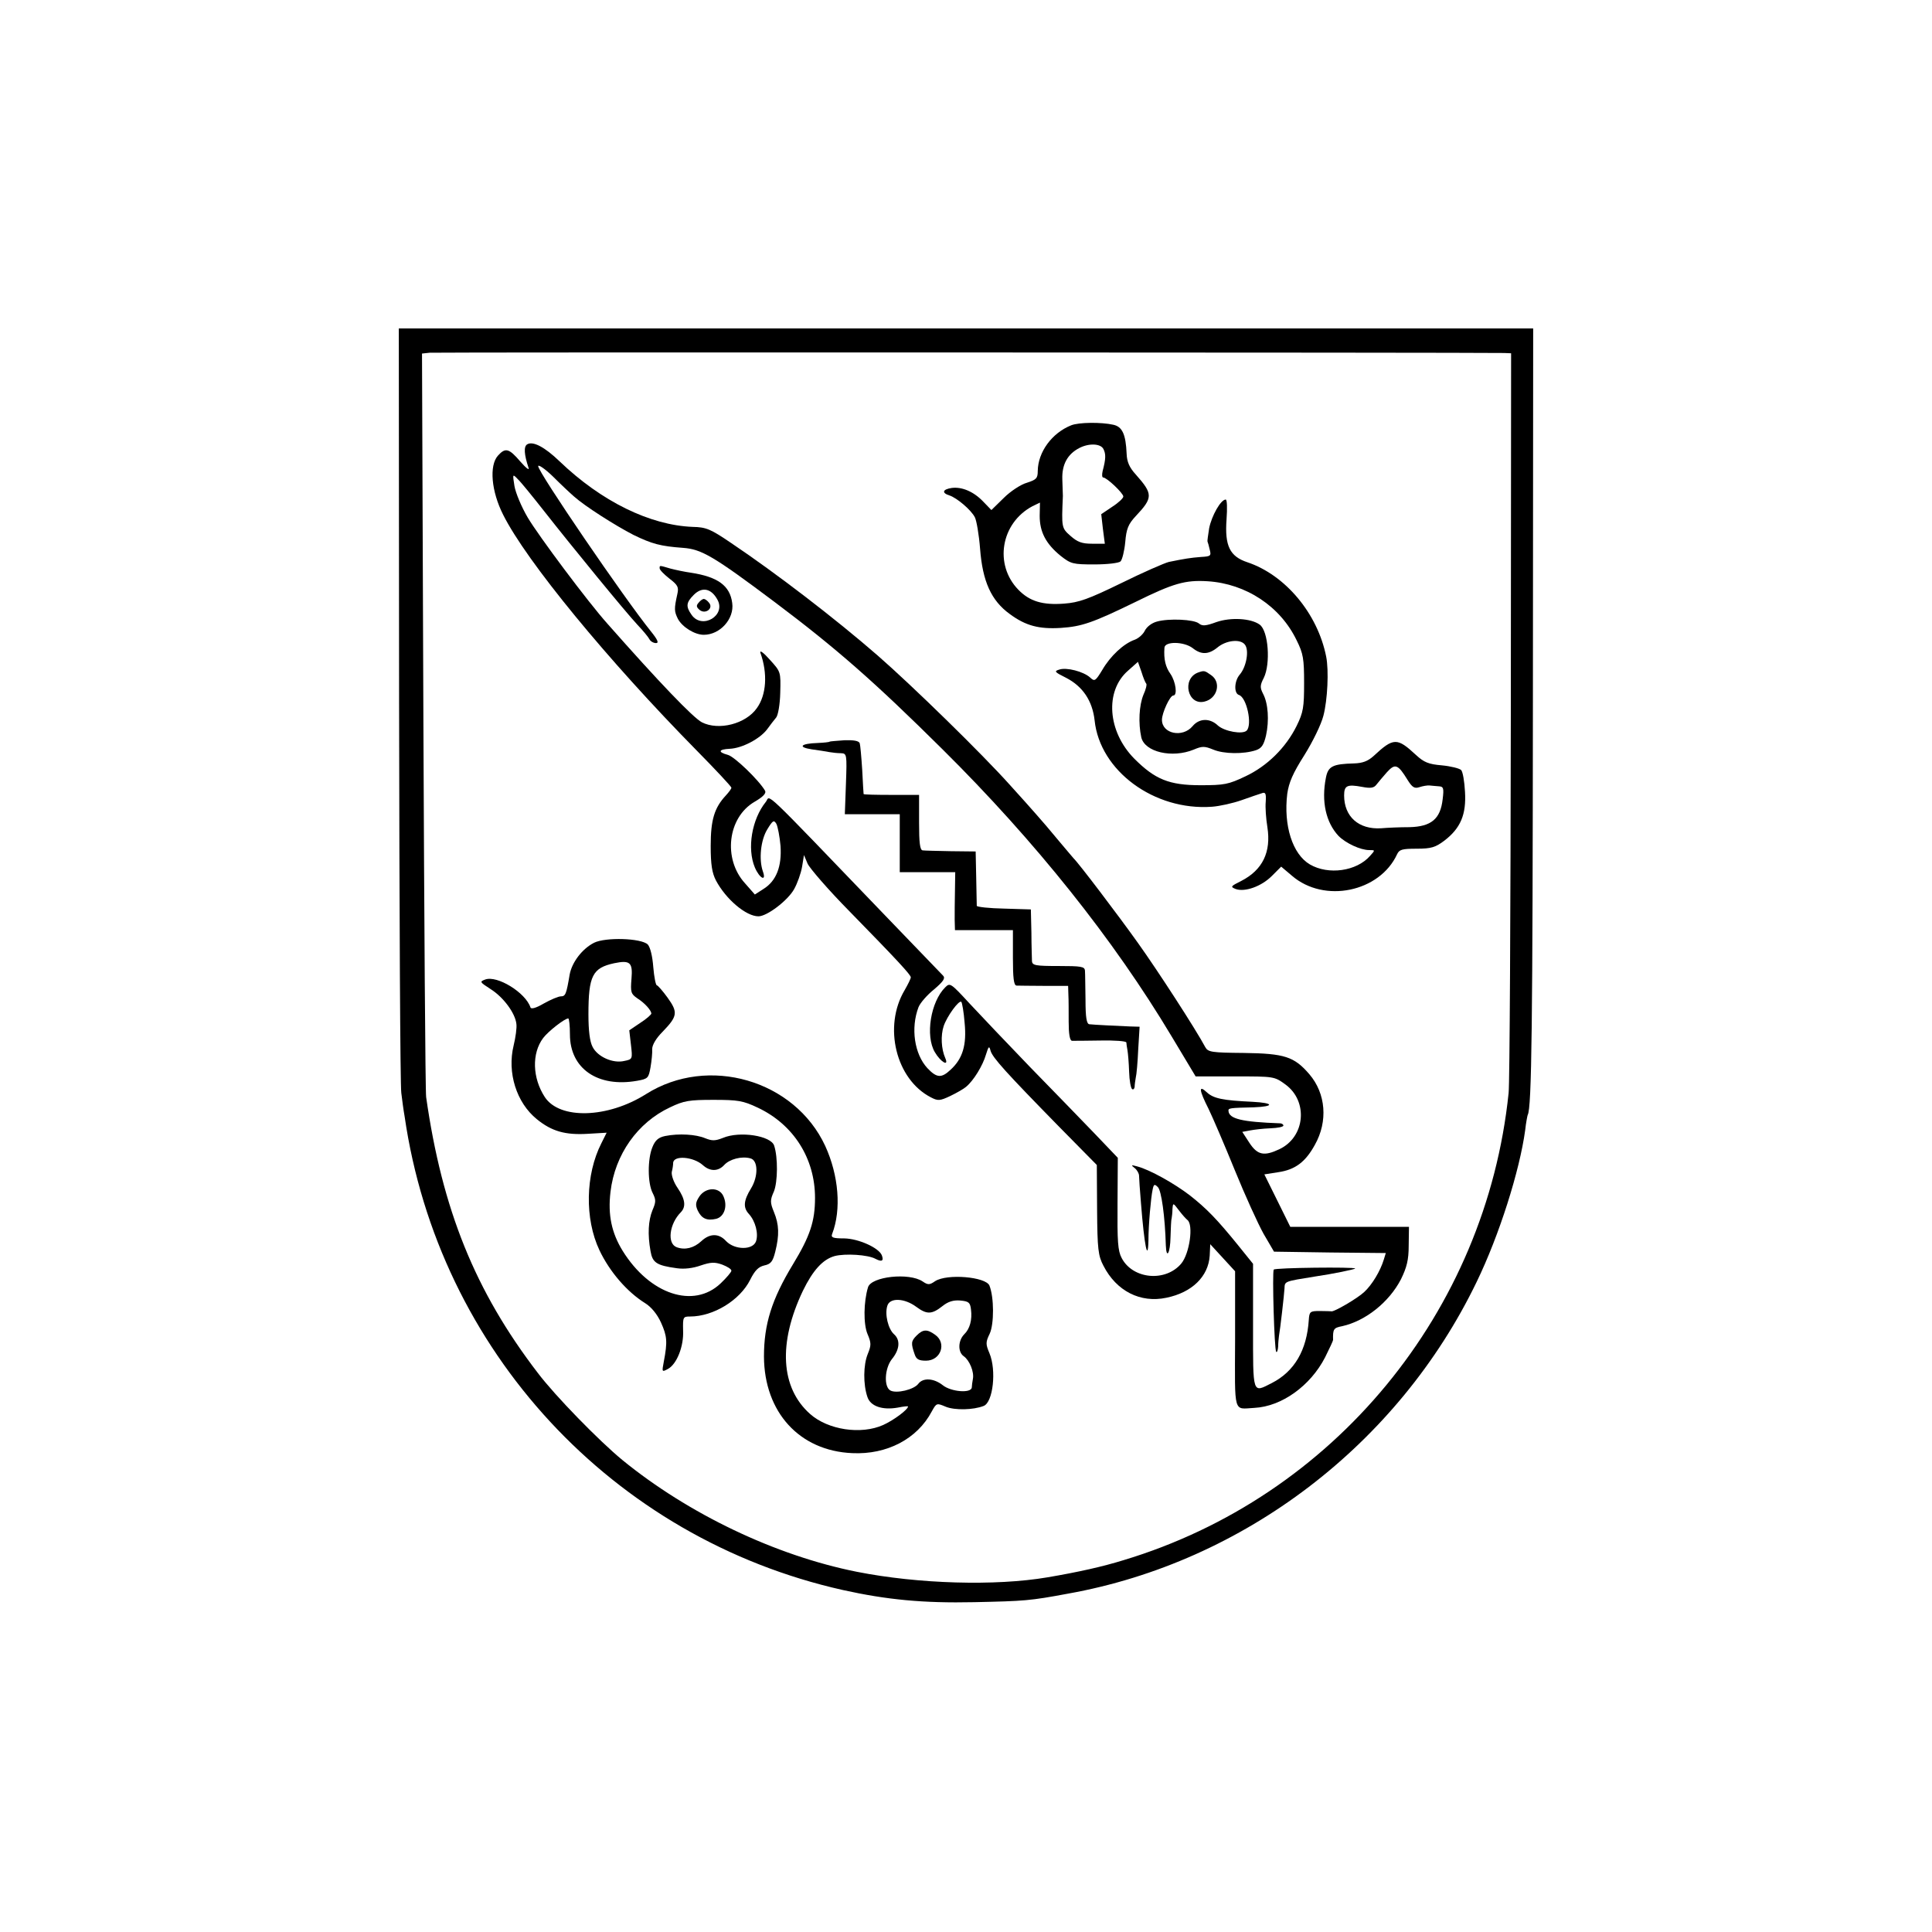 <?xml version="1.0" standalone="no"?>
<!DOCTYPE svg PUBLIC "-//W3C//DTD SVG 20010904//EN"
 "http://www.w3.org/TR/2001/REC-SVG-20010904/DTD/svg10.dtd">
<svg version="1.0" xmlns="http://www.w3.org/2000/svg"
 width="700pt" height="700pt" viewBox="0 0 700 700"
 preserveAspectRatio="xMidYMid meet">
<g transform="translate(0,700) scale(0.1,-0.1)"
fill="#000000" stroke="none">
<path d="M1446 4448 c1 -750 4 -1383 8 -1408 3 -25 8 -63 12 -85 123 -848 753
-1529 1588 -1716 158 -35 290 -48 476 -44 182 4 201 5 340 31 637 114 1196
541 1480 1129 82 169 156 403 176 550 3 28 8 52 9 55 15 24 18 335 19 1503 l1
1347 -2055 0 -2055 0 1 -1362z m4004 1273 l25 -1 -1 -1307 c-1 -720 -4 -1337
-8 -1373 -82 -794 -634 -1464 -1396 -1693 -74 -23 -163 -43 -275 -62 -188 -32
-468 -24 -690 20 -296 59 -611 210 -850 405 -85 70 -244 233 -306 315 -228
297 -347 593 -405 1000 -3 22 -7 637 -10 1367 l-5 1327 28 3 c22 2 3790 1
3893 -1z"/>
<path d="M3881 5459 c-70 -28 -120 -97 -121 -165 0 -27 -5 -32 -39 -43 -22 -6
-60 -31 -84 -55 l-45 -44 -29 30 c-35 37 -78 55 -115 50 -33 -5 -37 -18 -8
-27 27 -9 78 -52 92 -79 6 -11 15 -63 19 -114 9 -118 40 -188 108 -237 57 -42
105 -55 185 -50 75 5 114 18 270 94 138 68 180 80 262 75 139 -9 263 -91 322
-214 24 -48 27 -67 27 -155 0 -88 -3 -106 -27 -155 -39 -79 -107 -146 -186
-183 -61 -29 -76 -32 -162 -32 -114 0 -165 21 -240 96 -97 98 -108 245 -23
319 l36 32 13 -37 c6 -20 14 -39 17 -42 3 -2 -1 -21 -10 -40 -16 -39 -19 -103
-8 -154 12 -54 112 -77 190 -45 31 13 39 13 71 0 38 -16 110 -17 155 -2 20 7
28 19 36 53 12 54 8 117 -11 152 -11 22 -11 30 3 57 25 51 17 170 -15 193 -32
23 -105 27 -157 9 -38 -14 -51 -15 -63 -5 -18 15 -109 19 -152 7 -19 -5 -37
-19 -44 -33 -6 -13 -23 -28 -37 -33 -40 -14 -88 -59 -117 -109 -25 -41 -28
-43 -44 -28 -24 22 -86 38 -112 29 -20 -6 -17 -9 25 -30 60 -31 95 -83 103
-154 19 -183 216 -328 425 -313 28 2 77 13 108 24 31 11 63 22 73 25 13 5 16
-1 14 -31 -2 -20 1 -61 6 -92 14 -90 -17 -155 -95 -195 -38 -19 -40 -21 -20
-29 33 -12 93 9 131 47 l34 34 39 -33 c117 -101 318 -59 381 78 8 17 18 20 71
20 53 0 68 5 100 29 59 45 80 95 75 177 -2 38 -8 73 -14 79 -6 6 -38 14 -70
17 -48 4 -65 11 -94 38 -68 63 -81 63 -153 -4 -21 -19 -40 -26 -71 -27 -77 -2
-94 -10 -102 -52 -17 -86 0 -162 46 -211 26 -26 79 -51 111 -51 22 0 22 0 3
-21 -49 -56 -151 -70 -218 -31 -63 37 -96 141 -82 256 6 41 20 74 62 140 30
48 61 111 69 143 15 57 20 164 10 214 -31 156 -148 296 -286 342 -63 21 -82
59 -75 155 3 41 2 72 -3 72 -18 0 -51 -59 -60 -104 -4 -25 -7 -47 -6 -48 1 -2
5 -15 8 -29 6 -23 4 -25 -32 -27 -38 -3 -57 -6 -116 -18 -16 -4 -94 -38 -173
-77 -119 -58 -153 -70 -206 -74 -78 -6 -125 8 -166 50 -89 91 -64 242 51 303
l27 13 -1 -48 c0 -58 22 -101 76 -145 37 -29 44 -31 122 -31 48 0 89 5 95 11
6 6 14 38 17 70 4 48 11 65 38 94 63 67 63 80 0 151 -23 25 -32 46 -33 75 -3
71 -16 98 -48 105 -44 10 -126 9 -153 -2z m117 -86 c9 -18 9 -35 -3 -80 -3
-13 -2 -23 2 -23 13 0 73 -57 73 -69 0 -6 -18 -23 -40 -37 l-40 -27 6 -53 7
-54 -46 0 c-37 0 -53 6 -78 28 -33 29 -33 30 -28 145 0 6 -1 34 -2 60 -2 54
19 92 62 114 35 18 77 16 87 -4z m512 -708 c17 -20 6 -81 -18 -109 -20 -23
-22 -68 -3 -74 28 -9 49 -107 28 -129 -15 -15 -80 -3 -104 18 -29 28 -68 27
-92 -2 -36 -43 -111 -28 -111 23 0 25 29 88 41 88 16 0 9 50 -10 78 -18 25
-25 53 -22 95 1 24 70 23 102 -1 31 -25 58 -24 90 2 31 26 82 32 99 11z m590
-491 c17 -27 25 -32 43 -26 12 4 29 7 37 6 8 -1 23 -2 34 -3 16 -1 18 -7 13
-47 -8 -71 -41 -99 -120 -101 -34 0 -80 -2 -103 -4 -81 -5 -134 42 -134 119 0
36 11 41 65 31 31 -6 43 -4 52 8 7 9 24 29 38 45 30 33 40 29 75 -28z"/>
<path d="M4340 4563 c-59 -23 -37 -120 24 -105 47 11 62 70 24 96 -24 17 -25
17 -48 9z"/>
<path d="M1910 5390 c-13 -8 -11 -37 5 -85 4 -11 -9 -1 -30 23 -41 48 -54 51
-81 21 -32 -36 -24 -129 19 -214 84 -168 378 -526 703 -856 68 -69 124 -129
124 -133 0 -4 -9 -16 -20 -28 -42 -45 -55 -89 -55 -183 0 -68 5 -98 19 -125
36 -68 109 -130 154 -130 31 0 106 57 129 98 12 21 25 58 29 81 l7 43 13 -31
c7 -16 75 -95 152 -173 173 -177 222 -230 222 -239 0 -5 -10 -25 -22 -46 -79
-132 -32 -324 95 -389 25 -13 32 -13 70 5 23 11 49 26 57 33 28 23 61 78 72
116 10 32 12 34 17 15 7 -25 57 -80 249 -276 l136 -138 1 -162 c1 -143 4 -167
23 -203 47 -92 134 -136 228 -116 93 19 152 77 157 152 l2 42 45 -49 45 -49 0
-247 c-1 -276 -7 -252 70 -248 99 5 203 80 256 183 16 32 29 60 29 63 -1 40 2
44 33 50 85 19 170 87 213 170 21 43 28 70 28 122 l1 68 -215 0 -215 0 -47 95
-47 95 51 8 c61 9 98 37 132 99 48 85 40 186 -20 256 -55 64 -90 75 -238 77
-116 1 -129 3 -139 21 -34 64 -172 277 -245 379 -72 101 -214 288 -232 305 -3
3 -27 32 -55 65 -27 33 -64 76 -81 95 -17 19 -59 67 -94 105 -102 114 -354
360 -480 470 -154 134 -368 298 -530 407 -75 51 -91 58 -140 59 -155 6 -331
92 -483 238 -53 51 -96 74 -117 61z m170 -189 c39 -35 149 -105 215 -139 68
-33 98 -41 180 -47 67 -5 110 -30 330 -195 225 -169 363 -290 610 -535 337
-334 620 -689 830 -1040 l87 -145 142 0 c142 0 143 0 183 -29 84 -61 72 -191
-22 -235 -55 -26 -79 -21 -108 23 l-26 40 27 5 c15 3 48 7 75 8 26 1 47 5 47
10 0 4 -6 8 -12 8 -138 5 -185 16 -187 45 -1 10 3 11 92 13 76 3 73 16 -5 20
-108 5 -141 12 -165 34 -31 29 -29 9 6 -60 15 -31 58 -131 95 -222 37 -91 84
-194 104 -230 l38 -65 203 -3 202 -2 -7 -23 c-13 -43 -43 -92 -71 -118 -24
-23 -113 -75 -120 -70 -2 0 -20 1 -41 1 -35 0 -38 -2 -40 -32 -7 -110 -52
-187 -134 -229 -71 -36 -68 -45 -68 207 l0 225 -54 67 c-77 95 -114 133 -175
181 -56 43 -145 93 -191 105 -22 6 -23 5 -9 -6 9 -7 16 -20 16 -28 0 -8 3 -53
7 -100 12 -152 25 -218 27 -134 0 57 9 155 15 183 4 21 7 22 19 10 13 -12 26
-107 29 -211 2 -53 16 -28 17 30 1 31 2 62 4 67 1 6 3 21 3 34 2 24 2 24 24
-5 12 -16 26 -31 30 -34 23 -17 8 -122 -22 -158 -57 -68 -176 -57 -216 20 -14
26 -16 61 -15 198 l1 165 -86 90 c-48 50 -153 158 -233 240 -80 83 -178 186
-217 228 -69 75 -72 77 -89 60 -53 -52 -73 -176 -38 -235 21 -36 52 -54 38
-22 -15 34 -17 82 -6 116 12 36 56 96 64 88 3 -3 9 -37 12 -76 8 -80 -7 -130
-51 -170 -33 -31 -50 -30 -84 6 -47 51 -61 145 -32 221 6 15 31 44 56 64 34
29 42 41 33 50 -7 7 -100 104 -208 216 -464 483 -416 436 -434 414 -51 -63
-69 -169 -40 -238 17 -40 43 -53 29 -14 -15 43 -8 113 16 152 20 33 24 35 33
20 5 -10 12 -46 15 -80 5 -74 -15 -127 -62 -156 l-31 -20 -36 41 c-80 88 -63
238 35 295 31 18 43 31 38 40 -22 38 -111 124 -135 130 -37 10 -34 20 7 22 45
2 109 36 135 70 11 15 26 35 33 43 7 8 14 47 15 90 2 76 2 76 -38 120 -22 25
-37 36 -34 25 27 -75 22 -153 -13 -201 -40 -57 -138 -82 -199 -51 -32 17 -154
144 -342 357 -70 78 -250 319 -289 385 -23 39 -44 90 -48 114 -7 44 -7 45 12
25 11 -10 53 -62 94 -114 102 -130 296 -367 339 -413 20 -21 40 -45 44 -53 4
-8 15 -14 24 -14 11 0 6 12 -19 43 -96 119 -408 576 -408 598 0 7 24 -9 53
-37 28 -28 63 -61 77 -73z"/>
<path d="M2390 4941 c0 -6 16 -22 35 -37 31 -24 35 -31 29 -57 -12 -54 -11
-62 2 -89 16 -30 61 -58 94 -58 59 0 111 58 103 115 -8 63 -52 95 -150 110
-22 3 -55 10 -74 15 -41 12 -39 12 -39 1z m209 -113 c33 -58 -55 -110 -93 -56
-22 31 -20 45 8 73 30 30 63 23 85 -17z"/>
<path d="M2531 4816 c-9 -10 -8 -16 4 -26 21 -17 51 6 34 26 -6 8 -15 14 -19
14 -4 0 -13 -6 -19 -14z"/>
<path d="M3006 4313 c-1 -2 -21 -4 -44 -5 -61 -2 -73 -15 -21 -23 24 -3 53 -8
64 -10 11 -2 30 -4 42 -4 21 -1 22 -3 18 -111 l-4 -110 100 0 99 0 0 -105 0
-105 101 0 100 0 -1 -67 c-1 -38 -1 -85 -1 -105 l1 -38 105 0 105 0 0 -100 c0
-73 3 -100 13 -101 6 0 51 -1 100 -1 l87 0 1 -32 c1 -17 1 -61 1 -98 0 -44 4
-68 12 -69 6 0 53 0 104 1 50 1 92 -2 93 -7 0 -4 2 -17 4 -28 2 -11 5 -46 6
-78 1 -32 6 -60 11 -63 4 -3 8 1 9 8 0 7 2 22 4 33 3 11 7 57 9 103 l5 82 -35
1 c-47 2 -131 6 -147 8 -10 1 -14 24 -14 89 -1 48 -1 95 -2 105 -1 15 -13 17
-96 17 -83 0 -95 2 -96 18 0 9 -2 55 -2 102 l-2 85 -97 3 c-54 1 -98 6 -99 10
0 4 -1 50 -2 102 l-2 95 -90 1 c-49 1 -96 2 -102 3 -10 1 -13 28 -13 101 l0
100 -100 0 c-55 0 -100 1 -101 3 0 1 -3 40 -5 87 -3 47 -7 91 -9 97 -3 9 -22
12 -55 11 -28 -2 -53 -4 -54 -5z"/>
<path d="M4615 2400 c-6 -10 2 -291 9 -298 3 -3 6 6 7 19 0 13 2 31 3 39 4 20
19 151 20 172 1 26 -1 25 111 43 62 9 145 26 145 29 0 6 -291 3 -295 -4z"/>
<path d="M2152 3584 c-43 -22 -80 -71 -88 -115 -12 -71 -15 -79 -32 -79 -9 0
-37 -12 -62 -26 -29 -17 -46 -21 -48 -14 -18 54 -121 117 -164 101 -21 -8 -20
-9 20 -35 46 -29 89 -87 93 -126 2 -14 -3 -49 -10 -78 -24 -98 10 -207 84
-267 54 -44 103 -58 185 -53 l68 4 -19 -38 c-58 -114 -61 -274 -7 -388 37 -78
100 -151 166 -192 21 -13 43 -39 57 -70 22 -49 24 -69 10 -142 -7 -37 -7 -38
15 -26 32 17 58 82 55 140 -1 48 0 50 25 50 85 0 181 59 218 133 17 34 30 47
51 52 24 5 31 14 40 50 15 60 14 98 -5 144 -14 34 -14 43 0 74 14 35 15 123 1
166 -11 36 -125 54 -186 28 -28 -11 -39 -11 -64 -1 -33 14 -95 18 -145 8 -24
-5 -36 -15 -46 -40 -18 -43 -18 -131 1 -167 12 -24 12 -32 -1 -62 -15 -37 -18
-87 -7 -148 7 -42 22 -52 95 -62 27 -4 59 0 87 10 36 12 50 13 78 3 18 -7 33
-16 33 -22 0 -5 -18 -26 -39 -46 -98 -93 -257 -40 -355 118 -40 65 -54 130
-44 214 16 135 98 251 216 306 50 24 69 27 157 27 89 0 107 -3 160 -28 130
-61 208 -184 208 -327 0 -85 -18 -139 -80 -241 -77 -127 -105 -217 -105 -334
1 -202 129 -342 320 -350 125 -6 235 51 288 151 17 31 18 31 51 17 32 -13 99
-12 137 3 34 13 47 129 21 191 -14 33 -14 40 1 71 16 35 16 131 -1 174 -13 32
-154 44 -197 16 -20 -14 -26 -14 -45 -1 -49 33 -186 18 -198 -21 -16 -53 -17
-133 -2 -169 14 -33 14 -41 1 -73 -16 -39 -17 -110 -1 -156 11 -33 54 -48 110
-38 20 4 37 6 37 4 0 -11 -52 -50 -90 -67 -80 -36 -200 -18 -265 40 -107 95
-116 257 -26 446 36 74 72 114 115 126 38 10 121 5 148 -10 23 -12 31 -8 23
13 -11 27 -84 60 -136 61 -41 0 -49 3 -44 16 34 88 24 212 -25 319 -111 239
-424 330 -649 188 -139 -88 -313 -93 -367 -11 -45 69 -48 158 -6 214 18 24 78
71 91 71 3 0 6 -26 6 -58 0 -124 101 -193 243 -168 40 7 42 10 49 49 4 23 7
53 6 66 0 15 14 39 38 63 54 56 56 70 18 123 -18 25 -36 45 -39 45 -4 0 -10
30 -13 66 -3 40 -11 72 -20 82 -24 23 -153 27 -195 6z m136 -130 c-4 -49 -2
-55 21 -71 27 -17 50 -43 51 -55 0 -4 -18 -20 -40 -34 l-40 -27 6 -52 c6 -52
6 -53 -24 -59 -41 -10 -97 15 -115 51 -10 19 -15 58 -15 118 0 140 15 168 93
185 58 12 68 3 63 -56z m258 -675 c26 -24 56 -24 78 0 19 21 63 33 95 24 28
-7 29 -65 2 -109 -27 -44 -29 -69 -8 -92 24 -26 36 -72 26 -100 -12 -32 -77
-31 -108 1 -26 29 -59 29 -90 0 -27 -25 -59 -33 -89 -22 -36 13 -27 85 15 127
19 20 16 47 -12 88 -14 20 -23 46 -21 58 3 11 5 26 5 33 2 28 73 22 107 -8z
m774 -514 c38 -28 56 -28 95 3 20 16 39 22 64 20 31 -3 36 -7 39 -32 5 -38 -4
-71 -25 -91 -22 -23 -23 -64 -1 -79 21 -15 38 -57 33 -82 -2 -11 -4 -25 -4
-31 -2 -22 -75 -16 -105 8 -33 26 -72 28 -89 5 -16 -21 -79 -36 -101 -24 -24
13 -21 79 5 113 29 35 32 70 8 91 -21 19 -34 72 -24 103 9 30 62 28 105 -4z"/>
<path d="M2534 2665 c-14 -21 -15 -31 -6 -51 14 -29 33 -38 67 -30 30 8 42 47
26 82 -15 34 -64 33 -87 -1z"/>
<path d="M3321 2161 c-20 -20 -21 -28 -7 -68 6 -18 15 -23 41 -23 54 0 76 64
33 94 -29 21 -44 20 -67 -3z"/>
</g>
</svg>
